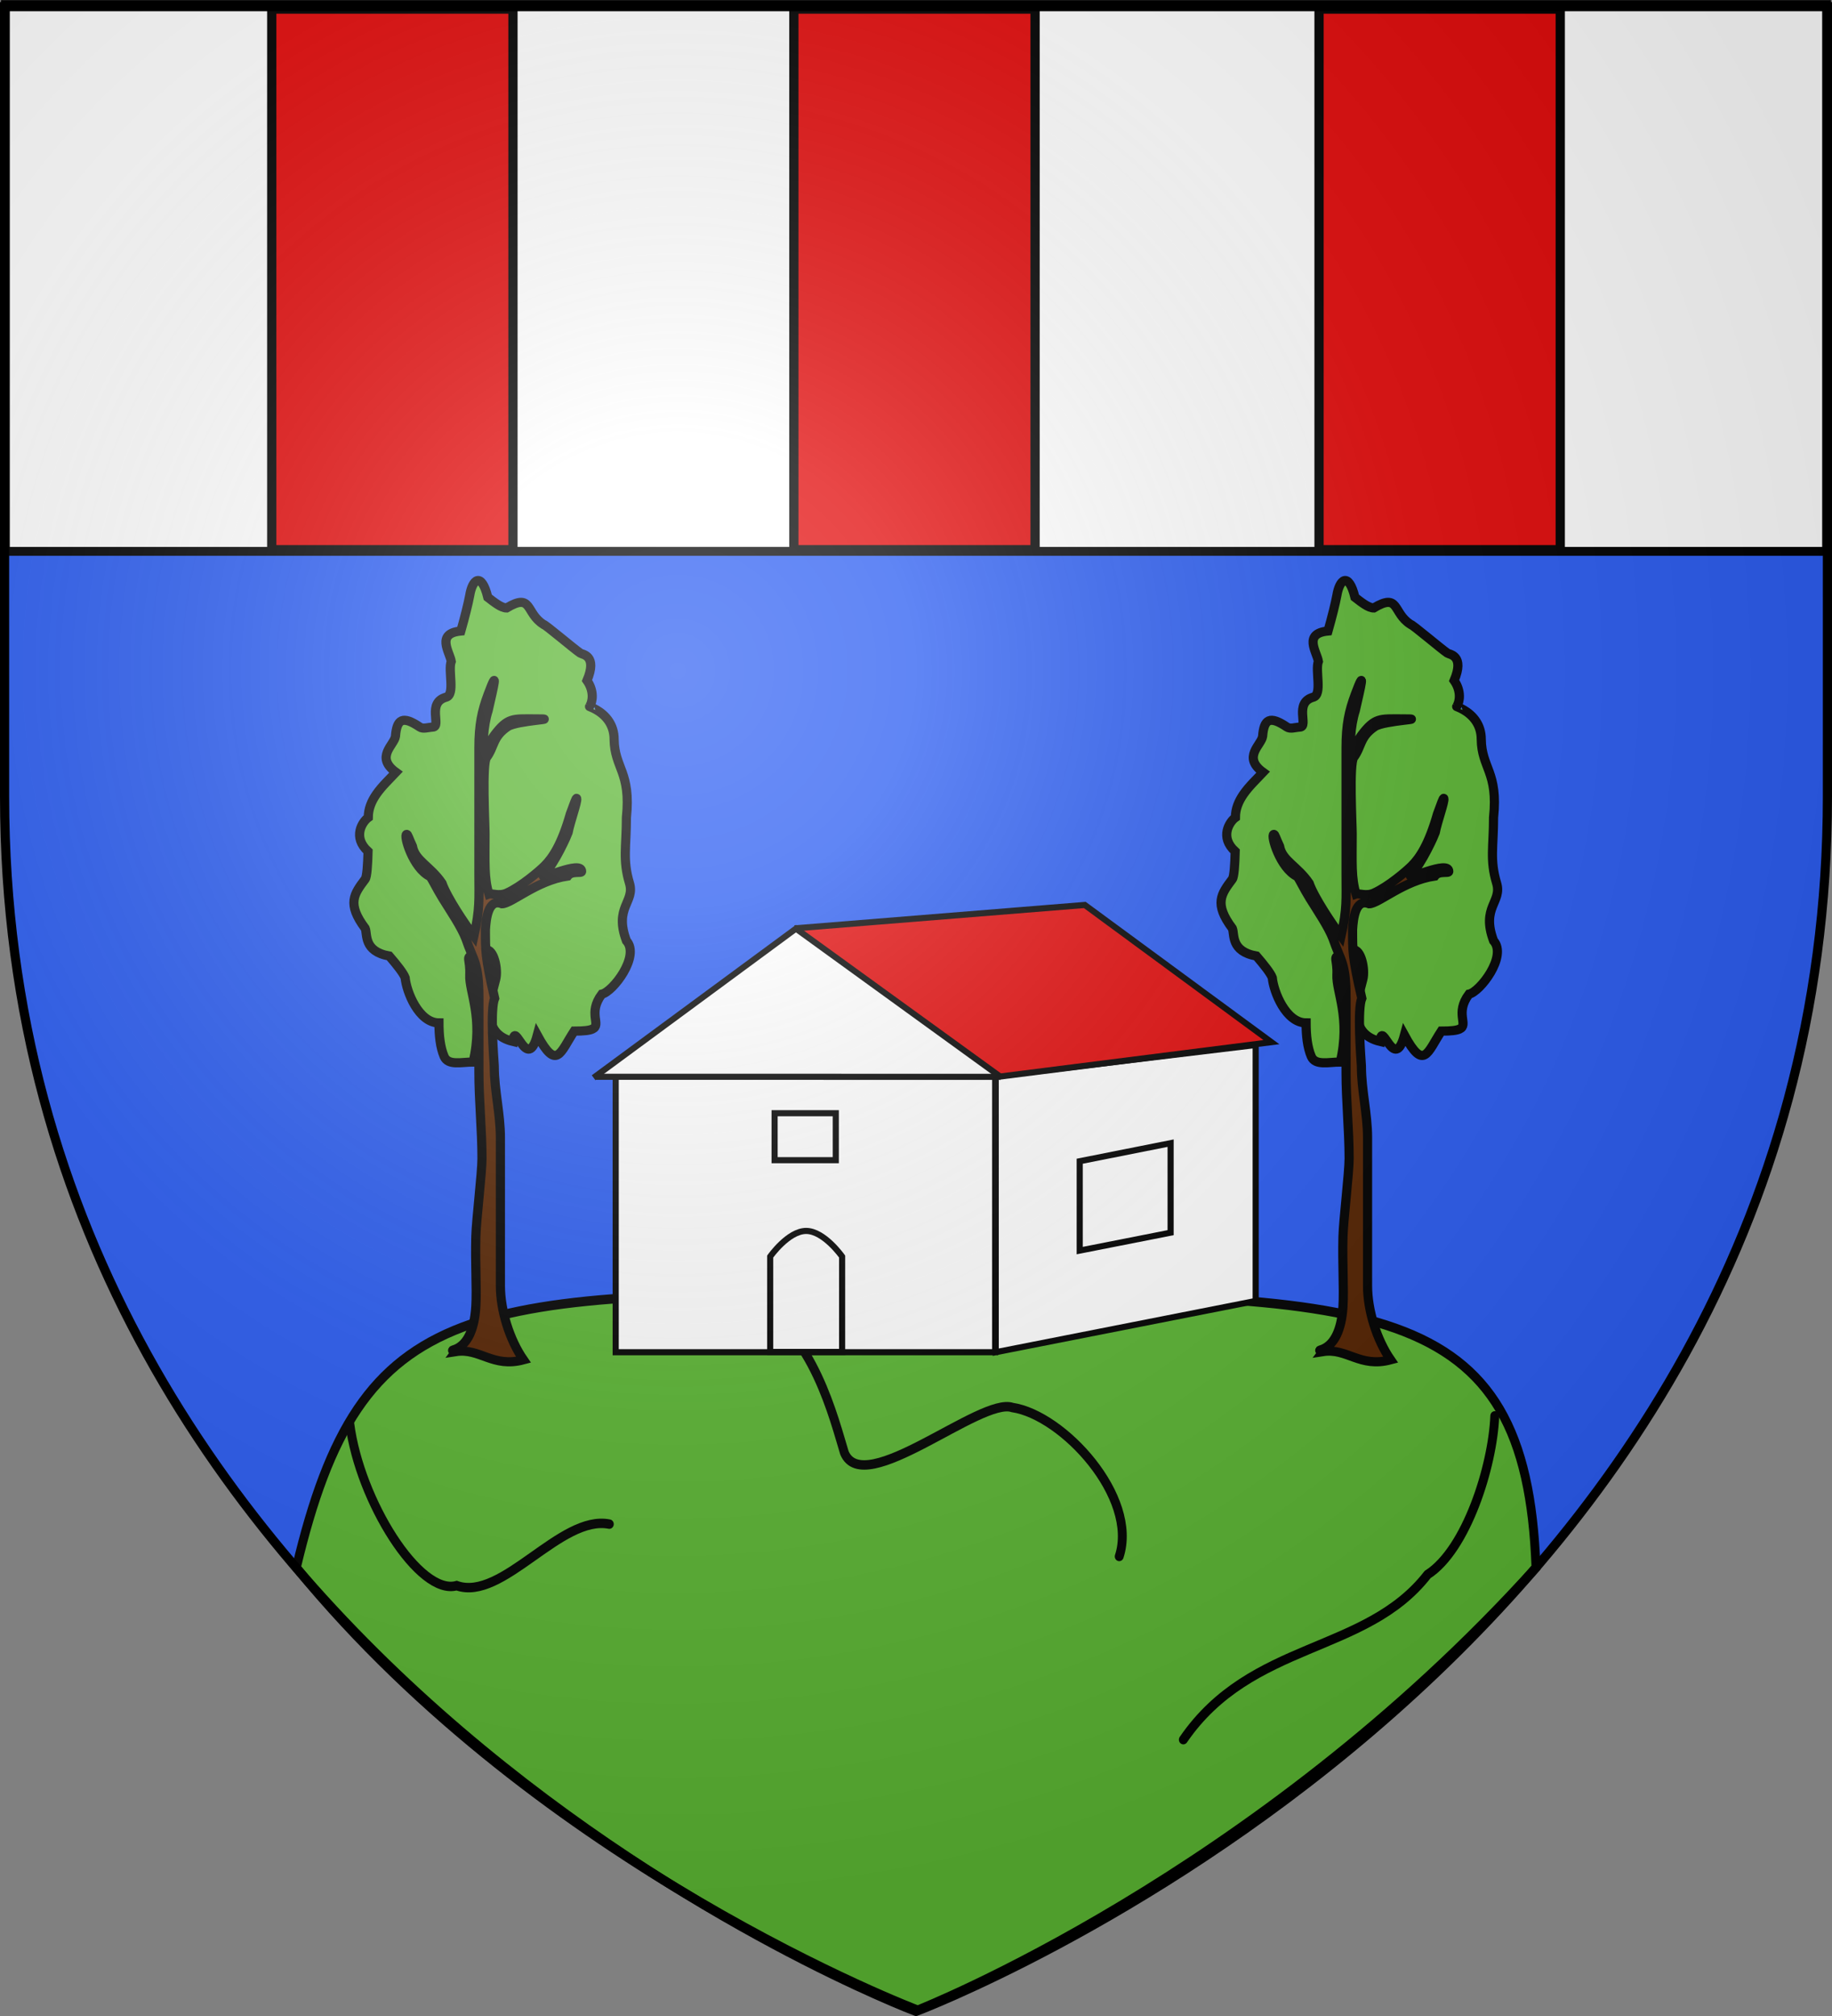 <svg xmlns="http://www.w3.org/2000/svg" xmlns:xlink="http://www.w3.org/1999/xlink" height="660" width="600" version="1.0"><rect width="100%" height="100%" fill="#808080" stroke="none"/><defs><g id="c"><path id="b" transform="rotate(18 3.157 -.5)" d="M0 0v1h.5L0 0z"/><use xlink:href="#b" height="540" width="810" transform="scale(-1 1)"/></g><g id="d"><use xlink:href="#c" height="540" width="810" transform="rotate(72)"/><use xlink:href="#c" height="540" width="810" transform="rotate(144)"/></g><g id="f"><path transform="rotate(18 3.157 -.5)" d="M0 0v1h.5L0 0z" id="e"/><use height="540" width="810" transform="scale(-1 1)" xlink:href="#e"/></g><g id="g"><use height="540" width="810" transform="rotate(72)" xlink:href="#f"/><use height="540" width="810" transform="rotate(144)" xlink:href="#f"/></g><radialGradient xlink:href="#a" id="k" gradientUnits="userSpaceOnUse" gradientTransform="matrix(1.353 0 0 1.349 -77.63 -85.747)" cx="221.445" cy="226.331" fx="221.445" fy="226.331" r="300"/><linearGradient id="a"><stop style="stop-color:white;stop-opacity:.314" offset="0"/><stop offset=".19" style="stop-color:white;stop-opacity:.251"/><stop style="stop-color:#6b6b6b;stop-opacity:.125" offset=".6"/><stop style="stop-color:black;stop-opacity:.125" offset="1"/></linearGradient></defs><g style="display:inline"><path style="fill:#2b5df2;fill-opacity:1;fill-rule:evenodd;stroke:none" d="M300 658.5s298.5-112.32 298.5-397.772V2.176H1.5v258.552C1.5 546.18 300 658.5 300 658.5z"/><g style="display:inline"><path style="fill:#fff;fill-opacity:1;fill-rule:nonzero;stroke:#000;stroke-width:2.902;stroke-miterlimit:4;stroke-opacity:1;stroke-dasharray:none" d="M1.532 2.114h596.466v179.009H1.532z" transform="translate(.235 -.618)"/></g></g><g style="stroke-width:3;stroke-miterlimit:4;stroke-dasharray:none"><path d="M300 436.77c-147.422-.44-182.22-.01-203.5 84.702C177.001 614.282 300 658.156 300 658.156s110.999-41.045 202.5-136.684c-3.28-84.71-52.081-84.25-202.5-84.701z" style="fill:#5ab532;stroke:#000;stroke-width:2.914;stroke-linecap:butt;stroke-linejoin:miter;stroke-miterlimit:4;stroke-opacity:1;stroke-dasharray:none" transform="matrix(1 0 0 1.06 .557 -39.537)"/><path transform="matrix(1 0 0 1.06 -73.443 -25.733)" d="M188 464c3.265 23.861 22.847 53.25 35 50 15 5 34-22 50-19" style="fill:none;stroke:#000;stroke-width:2.914;stroke-linecap:round;stroke-linejoin:miter;stroke-miterlimit:4;stroke-opacity:1;stroke-dasharray:none"/><path transform="matrix(1 0 0 1.06 1.557 9.229)" d="M245 394c19.582 7.693 26.828 36.343 30 46 6.333 14.333 44.667-17.333 55-14 16.667 2.333 41.333 27.667 35 46" style="fill:none;stroke:#000;stroke-width:2.914;stroke-linecap:round;stroke-linejoin:miter;stroke-miterlimit:4;stroke-opacity:1;stroke-dasharray:none"/><path transform="matrix(1 0 0 1.06 84.557 -16.651)" d="M405 453c-.667 15.667-9.333 41.333-22 49-20.333 24.667-57.667 20.333-80 51" style="fill:none;stroke:#000;stroke-width:2.914;stroke-linecap:round;stroke-linejoin:miter;stroke-miterlimit:4;stroke-opacity:1;stroke-dasharray:none"/></g><g style="stroke:#000;stroke-width:4.295;stroke-miterlimit:4;stroke-opacity:1;stroke-dasharray:none"><path style="fill:#fff;fill-opacity:1;fill-rule:evenodd;stroke:#000;stroke-width:4.295;stroke-linecap:square;stroke-linejoin:miter;stroke-miterlimit:4;stroke-opacity:1;stroke-dasharray:none;stroke-dashoffset:0" d="M424.5 379.459v193.808H157.82V379.46M424.916 379.453l182.68-22v179.809l-182.68 36V379.453z" transform="matrix(.466 0 0 .466 128.103 175.547)"/><path style="fill:#fff;fill-opacity:1;fill-rule:evenodd;stroke:#000;stroke-width:4.295;stroke-linecap:square;stroke-linejoin:miter;stroke-miterlimit:4;stroke-opacity:1;stroke-dasharray:none;stroke-dashoffset:0" d="M266.4 506.062s12.638-18 25.276-18 25.276 18 25.276 18v67H266.4v-67z" transform="matrix(.466 0 0 .466 128.103 175.547)"/><path style="fill:#e20909;fill-opacity:1;fill-rule:evenodd;stroke:#000;stroke-width:4.295;stroke-linecap:square;stroke-linejoin:miter;stroke-miterlimit:4;stroke-opacity:1;stroke-dasharray:none;stroke-dashoffset:0" d="m285.69 275.336 201.81-16.282 131.153 96.373-193.834 24.564" transform="matrix(.466 0 0 .466 128.103 175.547)"/><path style="fill:#fff;fill-opacity:1;fill-rule:evenodd;stroke:#000;stroke-width:4.295;stroke-linecap:square;stroke-linejoin:miter;stroke-miterlimit:4;stroke-opacity:1;stroke-dasharray:none;stroke-dashoffset:0" d="m144 379.162 140.5-103.479 142.933 103.48" transform="matrix(.466 0 0 .466 128.103 175.547)"/><path style="fill:none;stroke:#000;stroke-width:4.295;stroke-linecap:butt;stroke-linejoin:miter;stroke-miterlimit:4;stroke-opacity:1;stroke-dasharray:none" d="m143.669 379.77 281.662.03-281.662-.03z" transform="matrix(.466 0 0 .466 128.103 175.547)"/><path style="fill:#fff;fill-opacity:1;fill-rule:evenodd;stroke:#000;stroke-width:4.295;stroke-linecap:square;stroke-linejoin:miter;stroke-miterlimit:4;stroke-opacity:1;stroke-dasharray:none;stroke-dashoffset:0" d="M269.5 405.362h43v33h-43v-33z" transform="matrix(.466 0 0 .466 128.103 175.547)"/></g><path style="fill:#fff;fill-opacity:1;fill-rule:evenodd;stroke:#000;stroke-width:1.718;stroke-linecap:square;stroke-linejoin:miter;stroke-miterlimit:4;stroke-opacity:1;stroke-dasharray:none;stroke-dashoffset:0" d="m147.075 445.517 25.575-5.08v25.173l-25.575 5.04v-25.133z" transform="matrix(1.164 0 0 1.164 182.424 -138.42)"/><g style="stroke-width:1.793;stroke-miterlimit:4;stroke-dasharray:none" id="h"><path d="M76.572 671.794c-3.922.336-1.244 1.719-1.627 9.429-.406 8.182 6.833 21.1 1.661 42.97-5.672 0-12.3 1.891-14.294-2.716-1.986-4.59-2.564-10.655-2.564-16.579-10.031.001-16.07-15.515-16.674-22.281-.849-2.27-4.136-6.4-7.831-10.692-12.867-2.304-10.691-10.859-11.875-13.616-9.16-12.242-5.49-16.97 0-24.307.856-1.144 1.24-7.189 1.409-13.635-7.824-7.097-2.785-14.68.107-16.75 0-4.328 1.635-8.065 3.944-11.414 2.81-4.076 6.62-7.577 9.699-10.868-10.423-7.525-.8-13.47-.229-17.733.663-8.52 3.52-10.32 11.978-4.593 1.663 1.126 4 .17 6.44.044 4.422-.227-3.153-12.059 6.566-14.755 4.599-1.275.823-13.094 2.53-17.655-.847-4.806-7.638-13.751 4.75-14.97 1.919-6.761 3.618-13.554 4.345-17.44 1.255-7.953 5.763-12.056 8.936.836 3.196 2.454 6.635 5.241 9.254 5.241 12.869-7.633 9.172 2.43 18.19 8.103.438 0 4.18 3 8.208 6.268 4.07 3.3 8.432 6.876 9.982 7.911 1.087.717 8.54 1.05 3.293 13.506 3.592 5.148 2.876 10.362 1.254 12.827-.055.084 6.078 1.871 9.642 7.403 1.457 2.262 2.485 5.15 2.485 8.802.192 14.205 8.407 15.999 6.063 38.487 0 14.435-1.95 20.832 1.516 32.41 2.795 9.338-7.72 11.775-1.516 28.359 6.876 7.597-6.718 25.234-12.126 26.333-7.139 9.539-.002 15.078-4.635 17.21-1.492.687-4.204 1.02-9.008 1.02-6.925 10.626-8.589 19.667-18.19 2.026-5.04 18.803-11.232-8.244-11.943 3.09-15.816-3.745-11.598-19.193-8.583-30.618 1.298-4.919-.908-15.233-4.967-14.55-.818.137 1.048 2.512.291 2.58" style="fill:#5ab532;fill-opacity:1;fill-rule:evenodd;stroke:#000;stroke-width:4.516;stroke-linecap:butt;stroke-linejoin:miter;stroke-miterlimit:4;stroke-opacity:1;stroke-dasharray:none" transform="matrix(.664 0 0 .664 104.09 -133.174)"/><path d="M68.085 866.948c-6.436-2.036 8.321 3.309 9.853-22.282.531-8.861-.368-20.776 0-34.435.229-8.465 3.032-31.265 3.032-38.487 0-14.18-1.516-28.359-1.516-42.538v-36.461c0-17.768-2.635-18.135-6.442-29.372-2.27-5.918-7.6-13.702-11.5-20.024-3.087-5.006-4.925-9.095-6.122-10.613-8.573-4.084-13.285-20.588-11.57-20.778.566-.063.86 1.56 2.854 5.839 1.349 7.206 8.746 9.66 14.59 18.23 2.476 7.107 11.397 20.293 15.727 26.08 3.045-13.402 2.463-18.724 2.463-30.131v-62.794c0-11.314 1.449-18.05 4.548-26.333 5.15-13.764 2.842-4.312 0 8.102-2.431 7.49-3.064 19.418-1.653 19.958.513.197 2.283-4.595 4.684-7.804 6.593-8.81 9.196-8.103 19.706-8.103 15.048 0-8.443.704-13.074 3.798-7.532 5.033-6.475 9.92-10.421 15.193-2.335 3.12-.758 32.423-.758 37.727 0 14.252-.511 21.852 1.895 29.624 1.273-.466 5.007 1.25 8.776-.442 7.237-3.25 16.13-10.91 18.698-13.484 3.96-3.968 8.394-10.532 12.695-25.573 1.783-4.763 2.95-8.307 3.15-7.56.418 1.558-3.25 11.384-4.287 16.928-.056.3-6.49 15.256-12.126 20.763-2.325 3.106 18.768-7.584 18.842-1.778.015 1.179-4.816-.508-6.905 2.284-15.289 2.2-27.75 13.673-32.401 13.673-6.848-2.785-7.823 7.61-8.148 12.66.048 10.432-.265 13.152 4.548 33.93-2.287 5.449-.528 28.115-.19 33.422 0 12.154 3.032 23.295 3.032 35.449v72.922c0 12.154 4.518 26.543 11.369 36.462-15.166 4.062-21.49-5.899-33.348-4.052z" style="fill:#520;fill-opacity:1;fill-rule:evenodd;stroke:#000;stroke-width:4.516;stroke-linecap:butt;stroke-linejoin:miter;stroke-miterlimit:4;stroke-opacity:1;stroke-dasharray:none" transform="matrix(.664 0 0 .664 104.09 -133.174)"/></g><path style="fill:none;stroke:none" transform="translate(-43.151 12.887) scale(.662)" d="M-465.462-480.897h600v660h-600z"/><use xlink:href="#h" transform="translate(284)" width="600" height="660"/><path style="fill:#e20909;fill-rule:evenodd;stroke:#000;stroke-width:3.025;stroke-linecap:butt;stroke-linejoin:miter;stroke-miterlimit:4;stroke-opacity:1;stroke-dasharray:none" id="i" transform="matrix(1 0 0 .983 16 3)" d="M73 0h79v180H73z"/><use x="0" y="0" xlink:href="#i" id="j" transform="translate(171)" width="600" height="660"/><use xlink:href="#j" transform="translate(172)" width="600" height="660"/><path d="M300 658.5s298.5-112.32 298.5-397.772V2.176H1.5v258.552C1.5 546.18 300 658.5 300 658.5z" style="opacity:1;fill:url(#k);fill-opacity:1;fill-rule:evenodd;stroke:none;stroke-width:1px;stroke-linecap:butt;stroke-linejoin:miter;stroke-opacity:1"/><path d="M300 658.5S1.5 546.18 1.5 260.728V2.176h597v258.552C598.5 546.18 300 658.5 300 658.5z" style="opacity:1;fill:none;fill-opacity:1;fill-rule:evenodd;stroke:#000;stroke-width:3;stroke-linecap:butt;stroke-linejoin:miter;stroke-miterlimit:4;stroke-dasharray:none;stroke-opacity:1"/></svg>